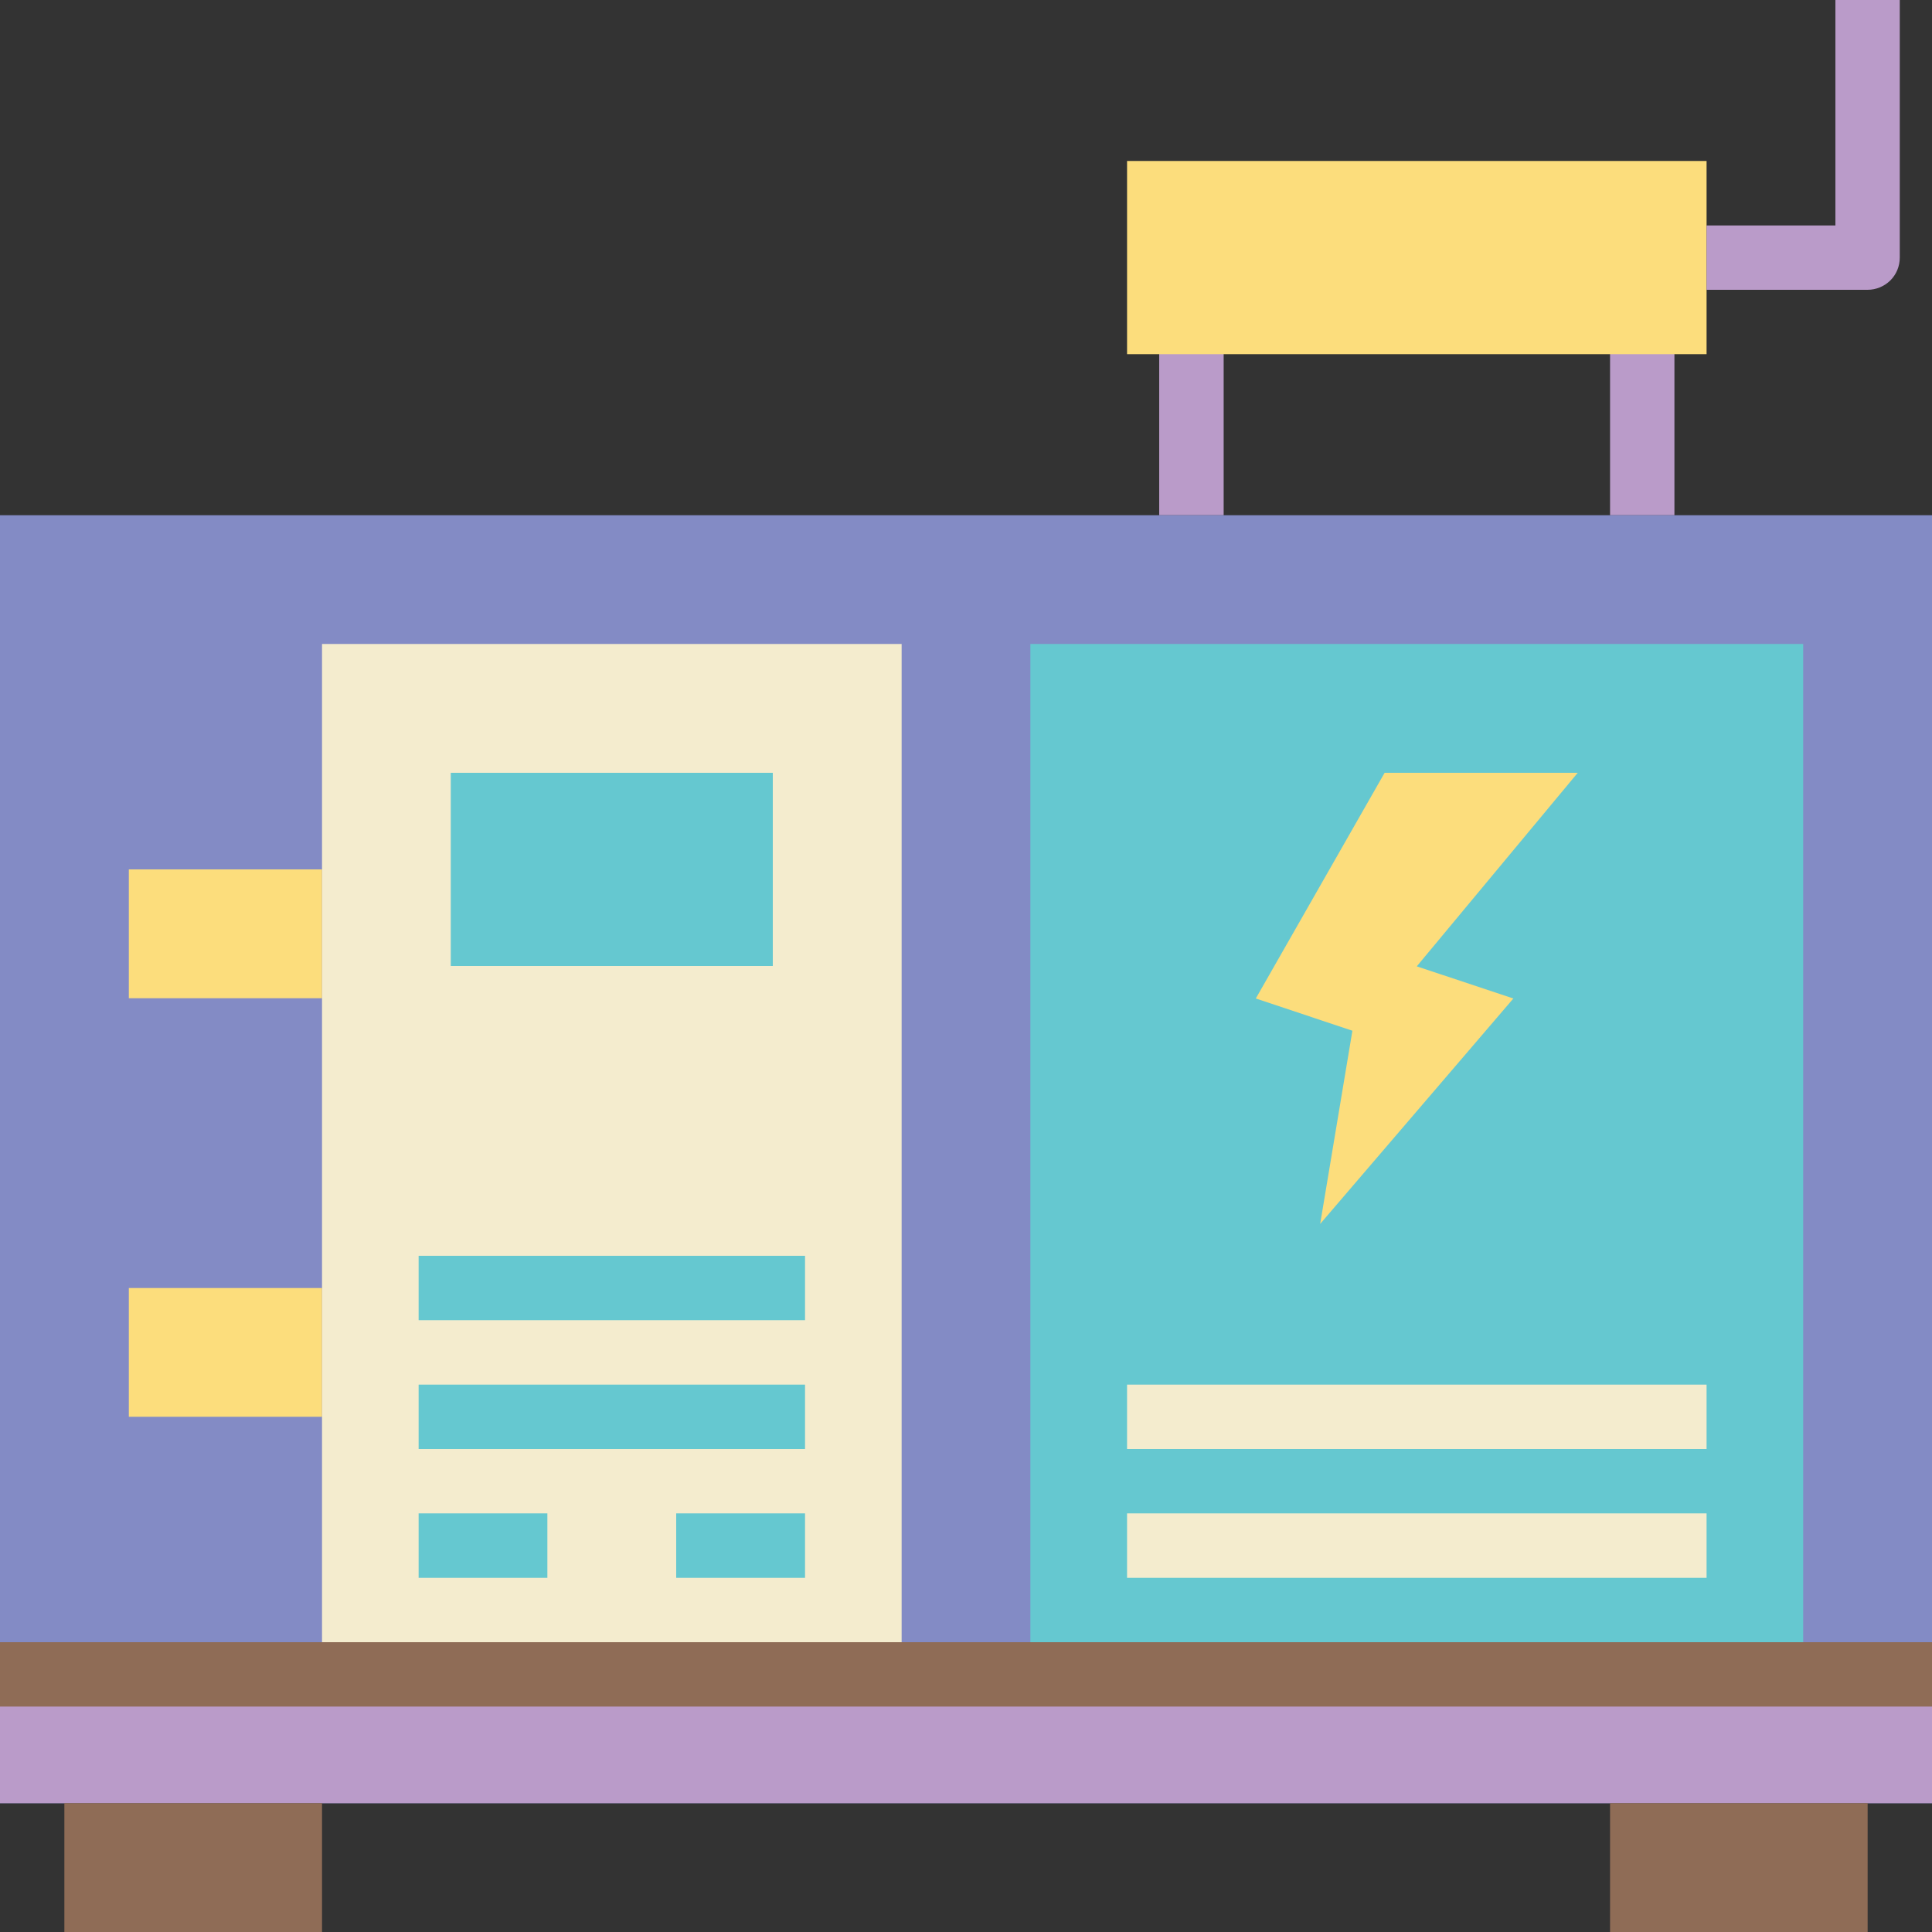 <svg width="22" height="22" viewBox="0 0 22 22" fill="none" xmlns="http://www.w3.org/2000/svg">
<rect x="0" y="0" width="22" height="22" fill="#333333" stroke="none"/>
<path d="M13.934 3.667H13.2V5.867H13.934V3.667Z" fill="#BA9BC9"/>
<path d="M19.067 3.667H18.334V5.867H19.067V3.667Z" fill="#BA9BC9"/>
<path d="M22 5.867H0V20.533H22V5.867Z" fill="#838BC5"/>
<path d="M22 19.067H0V20.533H22V19.067Z" fill="#BA9BC9"/>
<path d="M3.667 20.533V22H0.733V20.533" fill="#8F6C56"/>
<path d="M21.267 20.533V22H18.334V20.533" fill="#8F6C56"/>
<path d="M20.533 7.333H11.733V19.067H20.533V7.333Z" fill="#65C8D0"/>
<path d="M10.267 7.333H3.667V19.067H10.267V7.333Z" fill="#F4ECCE"/>
<path d="M3.667 11.367H1.467V9.9H3.667" fill="#FCDD7C"/>
<path d="M3.667 16.133H1.467V14.667H3.667" fill="#FCDD7C"/>
<path d="M22 18.7H0V19.433H22V18.7Z" fill="#8F6C56"/>
<path d="M14.3 11.37L15.4 11.737L15.033 13.937L17.233 11.37L16.133 11.004L17.966 8.8H15.767L14.3 11.37Z" fill="#FCDD7C"/>
<path d="M19.433 15.767H12.834V16.5H19.433V15.767Z" fill="#F4ECCE"/>
<path d="M19.433 17.233H12.834V17.967H19.433V17.233Z" fill="#F4ECCE"/>
<path d="M8.8 8.8H5.133V11H8.8V8.8Z" fill="#65C8D0"/>
<path d="M9.167 15.767H4.767V16.5H9.167V15.767Z" fill="#65C8D0"/>
<path d="M9.167 14.3H4.767V15.033H9.167V14.3Z" fill="#65C8D0"/>
<path d="M6.233 17.233H4.767V17.967H6.233V17.233Z" fill="#65C8D0"/>
<path d="M9.167 17.233H7.7V17.967H9.167V17.233Z" fill="#65C8D0"/>
<path d="M19.433 1.833H12.834V4.033H19.433V1.833Z" fill="#FCDD7C"/>
<path d="M21.266 3.3H19.433V2.567H20.9V0H21.633V2.933C21.633 3.031 21.595 3.124 21.526 3.193C21.457 3.261 21.364 3.3 21.266 3.3Z" fill="#BA9BC9"/>
</svg>
